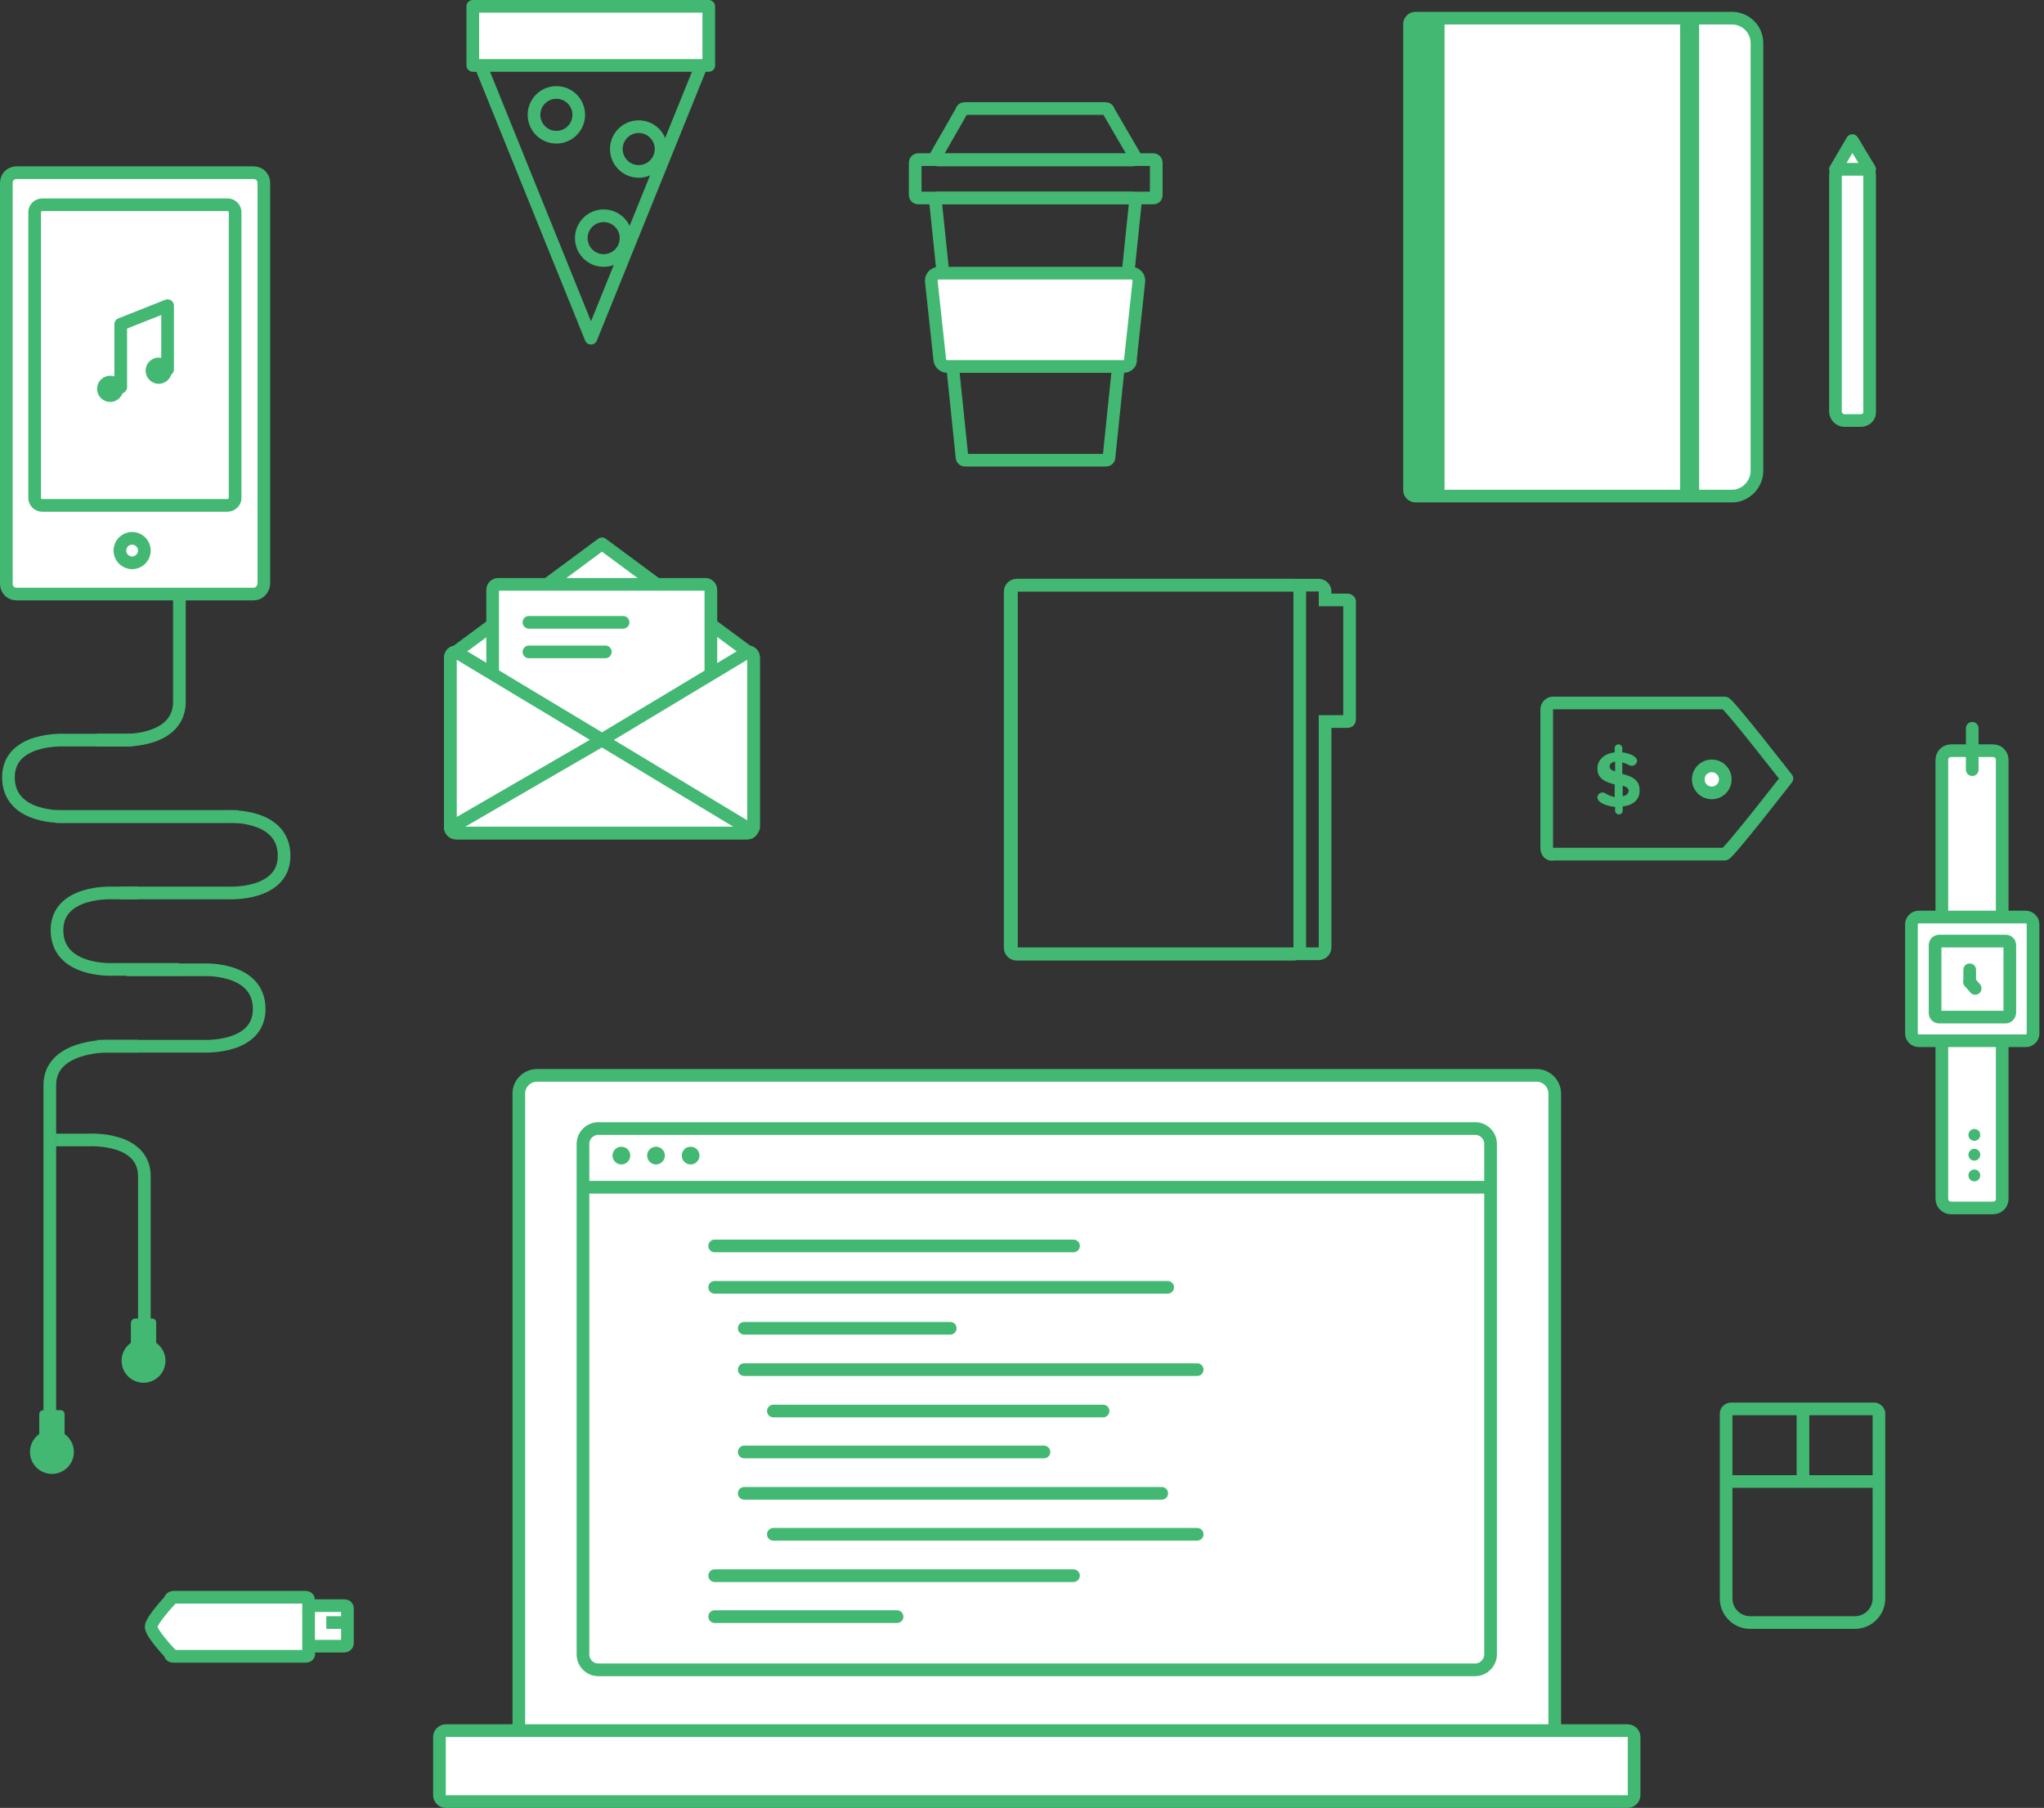 <?xml version="1.0" encoding="utf-8"?>
<!-- Generator: Adobe Illustrator 18.1.1, SVG Export Plug-In . SVG Version: 6.00 Build 0)  -->
<!DOCTYPE svg PUBLIC "-//W3C//DTD SVG 1.1//EN" "http://www.w3.org/Graphics/SVG/1.1/DTD/svg11.dtd">
<svg version="1.1" id="Layer_1" xmlns="http://www.w3.org/2000/svg" xmlns:xlink="http://www.w3.org/1999/xlink" x="0px" y="0px"
	 viewBox="51.8 0.3 484.2 428.2" enable-background="new 51.8 0.3 484.2 428.2" xml:space="preserve">
<rect x="51.8" y="0.3" width="484.2" height="428.2" fill="#333333" stroke="none"/>
<g>
	<path fill="#FFFFFF" stroke="#42B872" stroke-width="3" stroke-miterlimit="10" d="M415.8,415.1H179c-2.4,0-4.3-2-4.3-4.3V259.3
		c0-2.4,2-4.3,4.3-4.3h236.8c2.4,0,4.3,2,4.3,4.3v151.5C420.1,413.2,418.2,415.1,415.8,415.1z"/>
	<path fill="none" stroke="#42B872" stroke-width="3" stroke-miterlimit="10" d="M401.3,395.8H193.5c-2,0-3.6-1.7-3.6-3.6v-121
		c0-2,1.7-3.6,3.6-3.6h207.8c2,0,3.6,1.7,3.6,3.6v121C404.9,394.1,403.2,395.8,401.3,395.8z"/>
	<path fill="#FFFFFF" stroke="#42B872" stroke-width="3" stroke-miterlimit="10" d="M437.4,427h-280c-0.8,0-1.5-0.7-1.5-1.5v-13.8
		c0-0.8,0.7-1.5,1.5-1.5h280c0.8,0,1.5,0.7,1.5,1.5v13.8C438.9,426.3,438.2,427,437.4,427z"/>
	<line fill="none" stroke="#42B872" stroke-width="3" stroke-miterlimit="10" x1="189.1" y1="281.5" x2="405.1" y2="281.5"/>
	<circle fill="#42B872" cx="199" cy="274" r="2.1"/>
	<circle fill="#42B872" cx="207.2" cy="274" r="2.1"/>
	<circle fill="#42B872" cx="215.4" cy="274" r="2.1"/>
	
		<line fill="none" stroke="#42B872" stroke-width="3" stroke-linecap="round" stroke-miterlimit="10" x1="221.1" y1="295.4" x2="306.1" y2="295.4"/>
	
		<line fill="none" stroke="#42B872" stroke-width="3" stroke-linecap="round" stroke-miterlimit="10" x1="221.1" y1="373.5" x2="306.1" y2="373.5"/>
	
		<line fill="none" stroke="#42B872" stroke-width="3" stroke-linecap="round" stroke-miterlimit="10" x1="221.1" y1="383.2" x2="264.3" y2="383.2"/>
	
		<line fill="none" stroke="#42B872" stroke-width="3" stroke-linecap="round" stroke-miterlimit="10" x1="221.1" y1="305.2" x2="328.4" y2="305.2"/>
	
		<line fill="none" stroke="#42B872" stroke-width="3" stroke-linecap="round" stroke-miterlimit="10" x1="228.1" y1="314.9" x2="276.9" y2="314.9"/>
	
		<line fill="none" stroke="#42B872" stroke-width="3" stroke-linecap="round" stroke-miterlimit="10" x1="228.1" y1="324.7" x2="335.4" y2="324.7"/>
	
		<line fill="none" stroke="#42B872" stroke-width="3" stroke-linecap="round" stroke-miterlimit="10" x1="228.1" y1="344.2" x2="299.1" y2="344.2"/>
	
		<line fill="none" stroke="#42B872" stroke-width="3" stroke-linecap="round" stroke-miterlimit="10" x1="235" y1="334.5" x2="313.1" y2="334.5"/>
	
		<line fill="none" stroke="#42B872" stroke-width="3" stroke-linecap="round" stroke-miterlimit="10" x1="228.1" y1="354" x2="327" y2="354"/>
	
		<line fill="none" stroke="#42B872" stroke-width="3" stroke-linecap="round" stroke-miterlimit="10" x1="235" y1="363.7" x2="335.4" y2="363.7"/>
	<path fill="#FFFFFF" stroke="#42B872" stroke-width="3" stroke-miterlimit="10" d="M523.9,286.4H514c-1.3,0-2.2-1-2.2-2.2V180.3
		c0-1.3,1-2.2,2.2-2.2h9.9c1.3,0,2.2,1,2.2,2.2v103.8C526.2,285.4,525.2,286.4,523.9,286.4z"/>
	<path fill="#FFFFFF" stroke="#42B872" stroke-width="3" stroke-miterlimit="10" d="M531.7,246.8h-25.4c-0.8,0-1.7-0.7-1.7-1.7
		v-25.9c0-0.8,0.7-1.7,1.7-1.7h25.4c0.8,0,1.7,0.7,1.7,1.7v26.1C533.3,246.1,532.6,246.8,531.7,246.8z"/>
	<path fill="#FFFFFF" stroke="#42B872" stroke-width="3" stroke-miterlimit="10" d="M526.9,241.2h-15.7c-0.6,0-1-0.4-1-1v-16
		c0-0.6,0.4-1,1-1h15.7c0.6,0,1,0.4,1,1v16C527.8,240.8,527.4,241.2,526.9,241.2z"/>
	
		<line fill="none" stroke="#42B872" stroke-width="3" stroke-linecap="round" stroke-miterlimit="10" x1="518.4" y1="232.9" x2="518.4" y2="230"/>
	
		<line fill="none" stroke="#42B872" stroke-width="3" stroke-linecap="round" stroke-miterlimit="10" x1="518.4" y1="232.9" x2="519.7" y2="234.4"/>
	
		<ellipse fill="none" stroke="#42B872" stroke-width="3" stroke-linecap="round" stroke-linejoin="round" stroke-miterlimit="10" cx="534.5" cy="233" rx="0" ry="1.1"/>
	<circle fill="#42B872" cx="519.5" cy="269.1" r="1.4"/>
	<circle fill="#42B872" cx="519.5" cy="273.8" r="1.4"/>
	<circle fill="#42B872" cx="519.5" cy="278.7" r="1.4"/>
	
		<line fill="none" stroke="#42B872" stroke-width="3" stroke-linecap="round" stroke-linejoin="round" stroke-miterlimit="10" x1="519" y1="182.6" x2="519" y2="172.8"/>
	<path fill="#FFFFFF" stroke="#42B872" stroke-width="3" stroke-miterlimit="10" d="M133.3,390.2h-31.6c-0.6,0-0.8-0.3-0.8-0.6
		c0,0-4.5-3.1-4.5-4.2c0-1,4.5-4.2,4.5-4.2c0-0.3,0.4-0.6,0.8-0.6h31.6c0.6,0,0.8,0.3,0.8,0.6v8.2
		C134.2,389.9,133.7,390.2,133.3,390.2z"/>
	<path fill="#FFFFFF" stroke="#42B872" stroke-width="3" stroke-miterlimit="10" d="M124.3,392.6H92.9c-0.6,0-0.8-0.3-0.8-0.7
		c0,0-4.5-4.7-4.5-6.3c0-1.5,4.5-6.3,4.5-6.3c0-0.4,0.4-0.7,0.8-0.7h31.2c0.6,0,0.8,0.3,0.8,0.7v12.5
		C125.1,392.3,124.7,392.6,124.3,392.6z"/>
	<line fill="none" stroke="#42B872" stroke-width="3" stroke-miterlimit="10" x1="133.3" y1="384.6" x2="129.1" y2="384.6"/>
	<path fill="none" stroke="#42B872" stroke-width="3" stroke-miterlimit="10" d="M320.1,38.2H274c-0.4,0-0.7-0.3-0.7-0.6l6.3-11
		c0-0.3,0.3-0.6,0.7-0.6h33.4c0.4,0,0.7,0.3,0.7,0.6l6.4,11C320.8,37.9,320.5,38.2,320.1,38.2z"/>
	<path fill="none" stroke="#42B872" stroke-width="3" stroke-miterlimit="10" d="M325,47.2h-55.7c-0.4,0-0.7-0.3-0.7-0.7v-7.7
		c0-0.4,0.3-0.7,0.7-0.7H325c0.4,0,0.7,0.3,0.7,0.7v7.7C325.7,47,325.4,47.2,325,47.2z"/>
	<path fill="none" stroke="#42B872" stroke-width="3" stroke-miterlimit="10" d="M274,47.2h46.1c0.4,0,0.7,0.3,0.7,0.6l-6.3,60.9
		c0,0.3-0.3,0.6-0.7,0.6h-33.4c-0.4,0-0.7-0.3-0.7-0.6l-6.3-60.8C273.3,47.5,273.7,47.2,274,47.2z"/>
	<path fill="#FFFFFF" stroke="#42B872" stroke-width="3" stroke-miterlimit="10" d="M318,87.1h-41.8c-1,0-1.8-0.8-1.8-1.8l-2-18.5
		c0-1,0.8-1.8,1.8-1.8h45.6c1,0,1.8,0.8,1.8,1.8l-2,18.5C319.8,86.3,319,87.1,318,87.1z"/>
	<path fill="#FFFFFF" stroke="#42B872" stroke-width="3" stroke-miterlimit="10" d="M462.1,117.8h-75c-0.7,0-1.4-0.6-1.4-1.4V6
		c0-0.7,0.6-1.4,1.4-1.4h75c3.2,0,5.9,2.6,5.9,5.9V112C467.9,115.1,465.3,117.8,462.1,117.8z"/>
	<rect x="449.8" y="5.3" fill="#42B872" width="4.5" height="111.8"/>
	<rect x="386.1" y="4.6" fill="#42B872" width="7.9" height="113.2"/>
	<path fill="#FFFFFF" stroke="#42B872" stroke-width="3" stroke-miterlimit="10" d="M492.6,99.9h-3.9c-1.1,0-2.1-1-2.1-2.1v-56
		c0-1.1,1-2.1,2.1-2.1h3.9c1.1,0,2.1,1,2.1,2.1V98C494.7,99.1,493.7,99.9,492.6,99.9z"/>
	
		<polygon fill="#FFFFFF" stroke="#42B872" stroke-width="3" stroke-linecap="round" stroke-linejoin="round" stroke-miterlimit="10" points="
		486.6,40.4 490.6,33.6 494.7,40.4 	"/>
	<path fill="none" stroke="#42B872" stroke-width="3" stroke-miterlimit="10" d="M80.4,211.8h25.5c0,0,13.2,0.7,13.2-8.8
		c0-10-13.2-9.3-13.2-9.3H65"/>
	<path fill="none" stroke="#42B872" stroke-width="3" stroke-miterlimit="10" d="M74.8,248.1H100c0,0,13.2,0.7,13.2-8.8
		c0-10-13.2-9.3-13.2-9.3H81.8"/>
	<path fill="none" stroke="#42B872" stroke-width="3" stroke-miterlimit="10" d="M74.8,175.6h6.8c0,0,12.7,0.3,12.7-9.1v-34.1"/>
	<path fill="none" stroke="#42B872" stroke-width="3" stroke-miterlimit="10" d="M83.1,175.6H67c0,0-13.2-0.7-13.2,8.8
		c0,10,13.2,9.3,13.2,9.3h41.2"/>
	<path fill="none" stroke="#42B872" stroke-width="3" stroke-miterlimit="10" d="M84.5,211.8h-6c0,0-13.2-0.7-13.2,8.8
		c0,10,13.2,9.3,13.2,9.3h15.7"/>
	<path fill="none" stroke="#42B872" stroke-width="3" stroke-miterlimit="10" d="M84.5,248.1H77c0,0-13.4-0.1-13.4,9.2v78.6"/>
	<circle fill="#42B872" cx="64.1" cy="344.2" r="5.2"/>
	<path fill="#42B872" d="M62.1,334.3h4c0.6,0,1,0.4,1,1v9.1c0,0.6-0.4,1-1,1h-4c-0.6,0-1-0.4-1-1v-9.1
		C61.1,334.7,61.5,334.3,62.1,334.3z"/>
	<circle fill="#42B872" cx="85.8" cy="322.6" r="5.2"/>
	<path fill="#42B872" d="M83.8,312.6h4c0.6,0,1,0.4,1,1v9.1c0,0.6-0.4,1-1,1h-4c-0.6,0-1-0.4-1-1v-9.1
		C82.9,313,83.3,312.6,83.8,312.6z"/>
	<path fill="#FFFFFF" stroke="#42B872" stroke-width="3" stroke-miterlimit="10" d="M111.9,141H55.7c-1.4,0-2.4-1.1-2.4-2.4v-95
		c0-1.4,1.1-2.4,2.4-2.4h56.2c1.4,0,2.4,1.1,2.4,2.4v95C114.2,139.9,113.2,141,111.9,141z"/>
	<path fill="#FFFFFF" stroke="#42B872" stroke-width="3" stroke-miterlimit="10" d="M105.7,120H61.8c-1,0-1.8-0.8-1.8-1.8V50.6
		c0-1,0.8-1.8,1.8-1.8h43.9c1,0,1.8,0.8,1.8,1.8v67.7C107.5,119.1,106.7,120,105.7,120z"/>
	<circle fill="#FFFFFF" stroke="#42B872" stroke-width="3" stroke-miterlimit="10" cx="83.1" cy="130.7" r="2.9"/>
	<circle fill="#42B872" cx="77.9" cy="92.4" r="3.1"/>
	<circle fill="#42B872" cx="89.4" cy="88.1" r="3.1"/>
	
		<polyline fill="none" stroke="#42B872" stroke-width="3" stroke-linecap="round" stroke-linejoin="round" stroke-miterlimit="10" points="
		91.5,87.8 91.5,72.7 80.4,77.1 80.4,92 	"/>
	<path fill="none" stroke="#42B872" stroke-width="3" stroke-miterlimit="10" d="M65,270.3h8c0,0,13-0.7,13,8.6v36"/>
	
		<polygon fill="none" stroke="#42B872" stroke-width="3" stroke-linecap="round" stroke-linejoin="round" stroke-miterlimit="10" points="
		218.3,14.9 191.8,80.4 165.3,14.9 	"/>
	
		<circle fill="none" stroke="#42B872" stroke-width="3" stroke-linecap="round" stroke-linejoin="round" stroke-miterlimit="10" cx="194.8" cy="56.7" r="5.3"/>
	
		<circle fill="none" stroke="#42B872" stroke-width="3" stroke-linecap="round" stroke-linejoin="round" stroke-miterlimit="10" cx="183.6" cy="27.5" r="5.3"/>
	
		<circle fill="none" stroke="#42B872" stroke-width="3" stroke-linecap="round" stroke-linejoin="round" stroke-miterlimit="10" cx="203.1" cy="35.6" r="5.3"/>
	
		<polygon fill="#FFFFFF" stroke="#42B872" stroke-width="3" stroke-linecap="round" stroke-linejoin="round" stroke-miterlimit="10" points="
		219.7,15.8 191.8,15.8 163.8,15.8 163.8,1.8 191.7,1.8 219.7,1.8 	"/>
	<path fill="none" stroke="#42B872" stroke-width="3" stroke-miterlimit="10" d="M491.2,384.6h-24.8c-3.2,0-5.7-2.6-5.7-5.7v-43.8
		c0-0.6,0.6-1.1,1.1-1.1h34c0.6,0,1.1,0.6,1.1,1.1v43.8C496.9,382,494.4,384.6,491.2,384.6z"/>
	<line fill="none" stroke="#42B872" stroke-width="3" stroke-miterlimit="10" x1="478.9" y1="333.1" x2="478.9" y2="351.2"/>
	<line fill="none" stroke="#42B872" stroke-width="3" stroke-miterlimit="10" x1="460.8" y1="351.2" x2="495.6" y2="351.2"/>
	<path fill="none" stroke="#42B872" stroke-width="3" stroke-linecap="round" stroke-linejoin="round" stroke-miterlimit="10" d="
		M418.2,201.2v-32.9c0-0.8,0.7-1.5,1.5-1.5h40.7c0.8,0,14.7,17.9,14.7,17.9s-13.9,17.9-14.7,17.9h-40.7
		C419,202.9,418.2,202.2,418.2,201.2z"/>
	<circle fill="#FFFFFF" stroke="#42B872" stroke-width="3" stroke-miterlimit="10" cx="457.3" cy="184.9" r="3.2"/>
	<path fill="#42B872" d="M436.2,191.3v1c0,0.5-0.4,0.9-0.9,0.9s-0.9-0.4-0.9-0.9v-0.9c-1.5-0.1-3.4-0.7-4-1.6
		c-0.1-0.2-0.2-0.4-0.2-0.6c0-0.7,0.6-1.2,1.2-1.2c0.3,0,0.5,0.1,0.7,0.2c0.6,0.4,1.3,0.7,2.2,0.9v-3c-1.9-0.5-4.1-1.2-4.1-3.8
		c0-1.9,1.5-3.5,4.1-3.8v-1c0-0.5,0.4-0.9,0.9-0.9s0.9,0.4,0.9,0.9v1c1.1,0.1,2.7,0.6,3.3,1.4c0.1,0.2,0.2,0.4,0.2,0.6
		c0,0.7-0.7,1.2-1.3,1.2c-0.1,0-0.2,0-0.4-0.1c-0.5-0.2-1.2-0.6-1.8-0.7v2.7c1.9,0.5,4.1,1.2,4.1,3.8
		C440.3,189.4,439,191,436.2,191.3z M434.4,180.7c-0.9,0.1-1.3,0.6-1.3,1.2c0,0.5,0.5,0.9,1.3,1.1V180.7z M436.2,186.4v2.5
		c0.9-0.2,1.4-0.7,1.4-1.3C437.6,187,437,186.6,436.2,186.4z"/>
	
		<path fill="#FFFFFF" stroke="#42B872" stroke-width="3" stroke-linecap="round" stroke-linejoin="round" stroke-miterlimit="10" d="
		M228.9,197.6h-69.1c-0.7,0-1.3-0.6-1.3-1.3V156c0-0.7,0.6-1.3,1.3-1.3l34.6-25.6l34.6,25.6c0.7,0,1.3,0.6,1.3,1.3v40.3
		C230,197,229.6,197.6,228.9,197.6z"/>
	
		<path fill="#FFFFFF" stroke="#42B872" stroke-width="3" stroke-linecap="round" stroke-linejoin="round" stroke-miterlimit="10" d="
		M218.9,187.3h-49.1c-0.7,0-1.3-0.6-1.3-1.3v-46c0-0.7,0.6-1.3,1.3-1.3h49.1c0.7,0,1.3,0.6,1.3,1.3v46
		C220.1,186.9,219.6,187.3,218.9,187.3z"/>
	
		<path fill="#FFFFFF" stroke="#42B872" stroke-width="3" stroke-linecap="round" stroke-linejoin="round" stroke-miterlimit="10" d="
		M228.9,197.6h-69.1c-0.7,0-1.3-0.6-1.3-1.3V156c0-0.7,0.6-1.3,1.3-1.3l34.6,20.8l34.6-20.8c0.7,0,1.3,0.6,1.3,1.3v40.3
		C230,197,229.6,197.6,228.9,197.6z"/>
	
		<line fill="none" stroke="#42B872" stroke-width="3" stroke-linecap="round" stroke-linejoin="round" stroke-miterlimit="10" x1="158.5" y1="196.4" x2="194.4" y2="175.6"/>
	
		<line fill="none" stroke="#42B872" stroke-width="3" stroke-linecap="round" stroke-linejoin="round" stroke-miterlimit="10" x1="228.9" y1="196.4" x2="194.4" y2="175.6"/>
	
		<line fill="none" stroke="#42B872" stroke-width="3" stroke-linecap="round" stroke-linejoin="round" stroke-miterlimit="10" x1="177.1" y1="147.7" x2="199.4" y2="147.7"/>
	
		<line fill="none" stroke="#42B872" stroke-width="3" stroke-linecap="round" stroke-linejoin="round" stroke-miterlimit="10" x1="177.1" y1="154.7" x2="195.2" y2="154.7"/>
	<path fill="none" stroke="#42B872" stroke-width="3" stroke-miterlimit="10" d="M358.2,226.3h-65.6c-0.8,0-1.5-0.7-1.5-1.5v-84.4
		c0-0.8,0.7-1.5,1.5-1.5h65.6c0.8,0,1.5,0.7,1.5,1.5v84.4C359.8,225.6,359.1,226.3,358.2,226.3z"/>
	<path fill="none" stroke="#42B872" stroke-width="3" stroke-miterlimit="10" d="M371.1,142.4h-5.4v-2c0-0.8-0.7-1.5-1.5-1.5h-71.3
		c-0.8,0-1.5,0.7-1.5,1.5v84.3c0,0.8,0.7,1.5,1.5,1.5h71.3c0.8,0,1.5-0.7,1.5-1.5v-53.5h5.4c0.1,0,0.4-0.1,0.4-0.4v-28.1
		C371.5,142.6,371.2,142.4,371.1,142.4z"/>
</g>
</svg>
